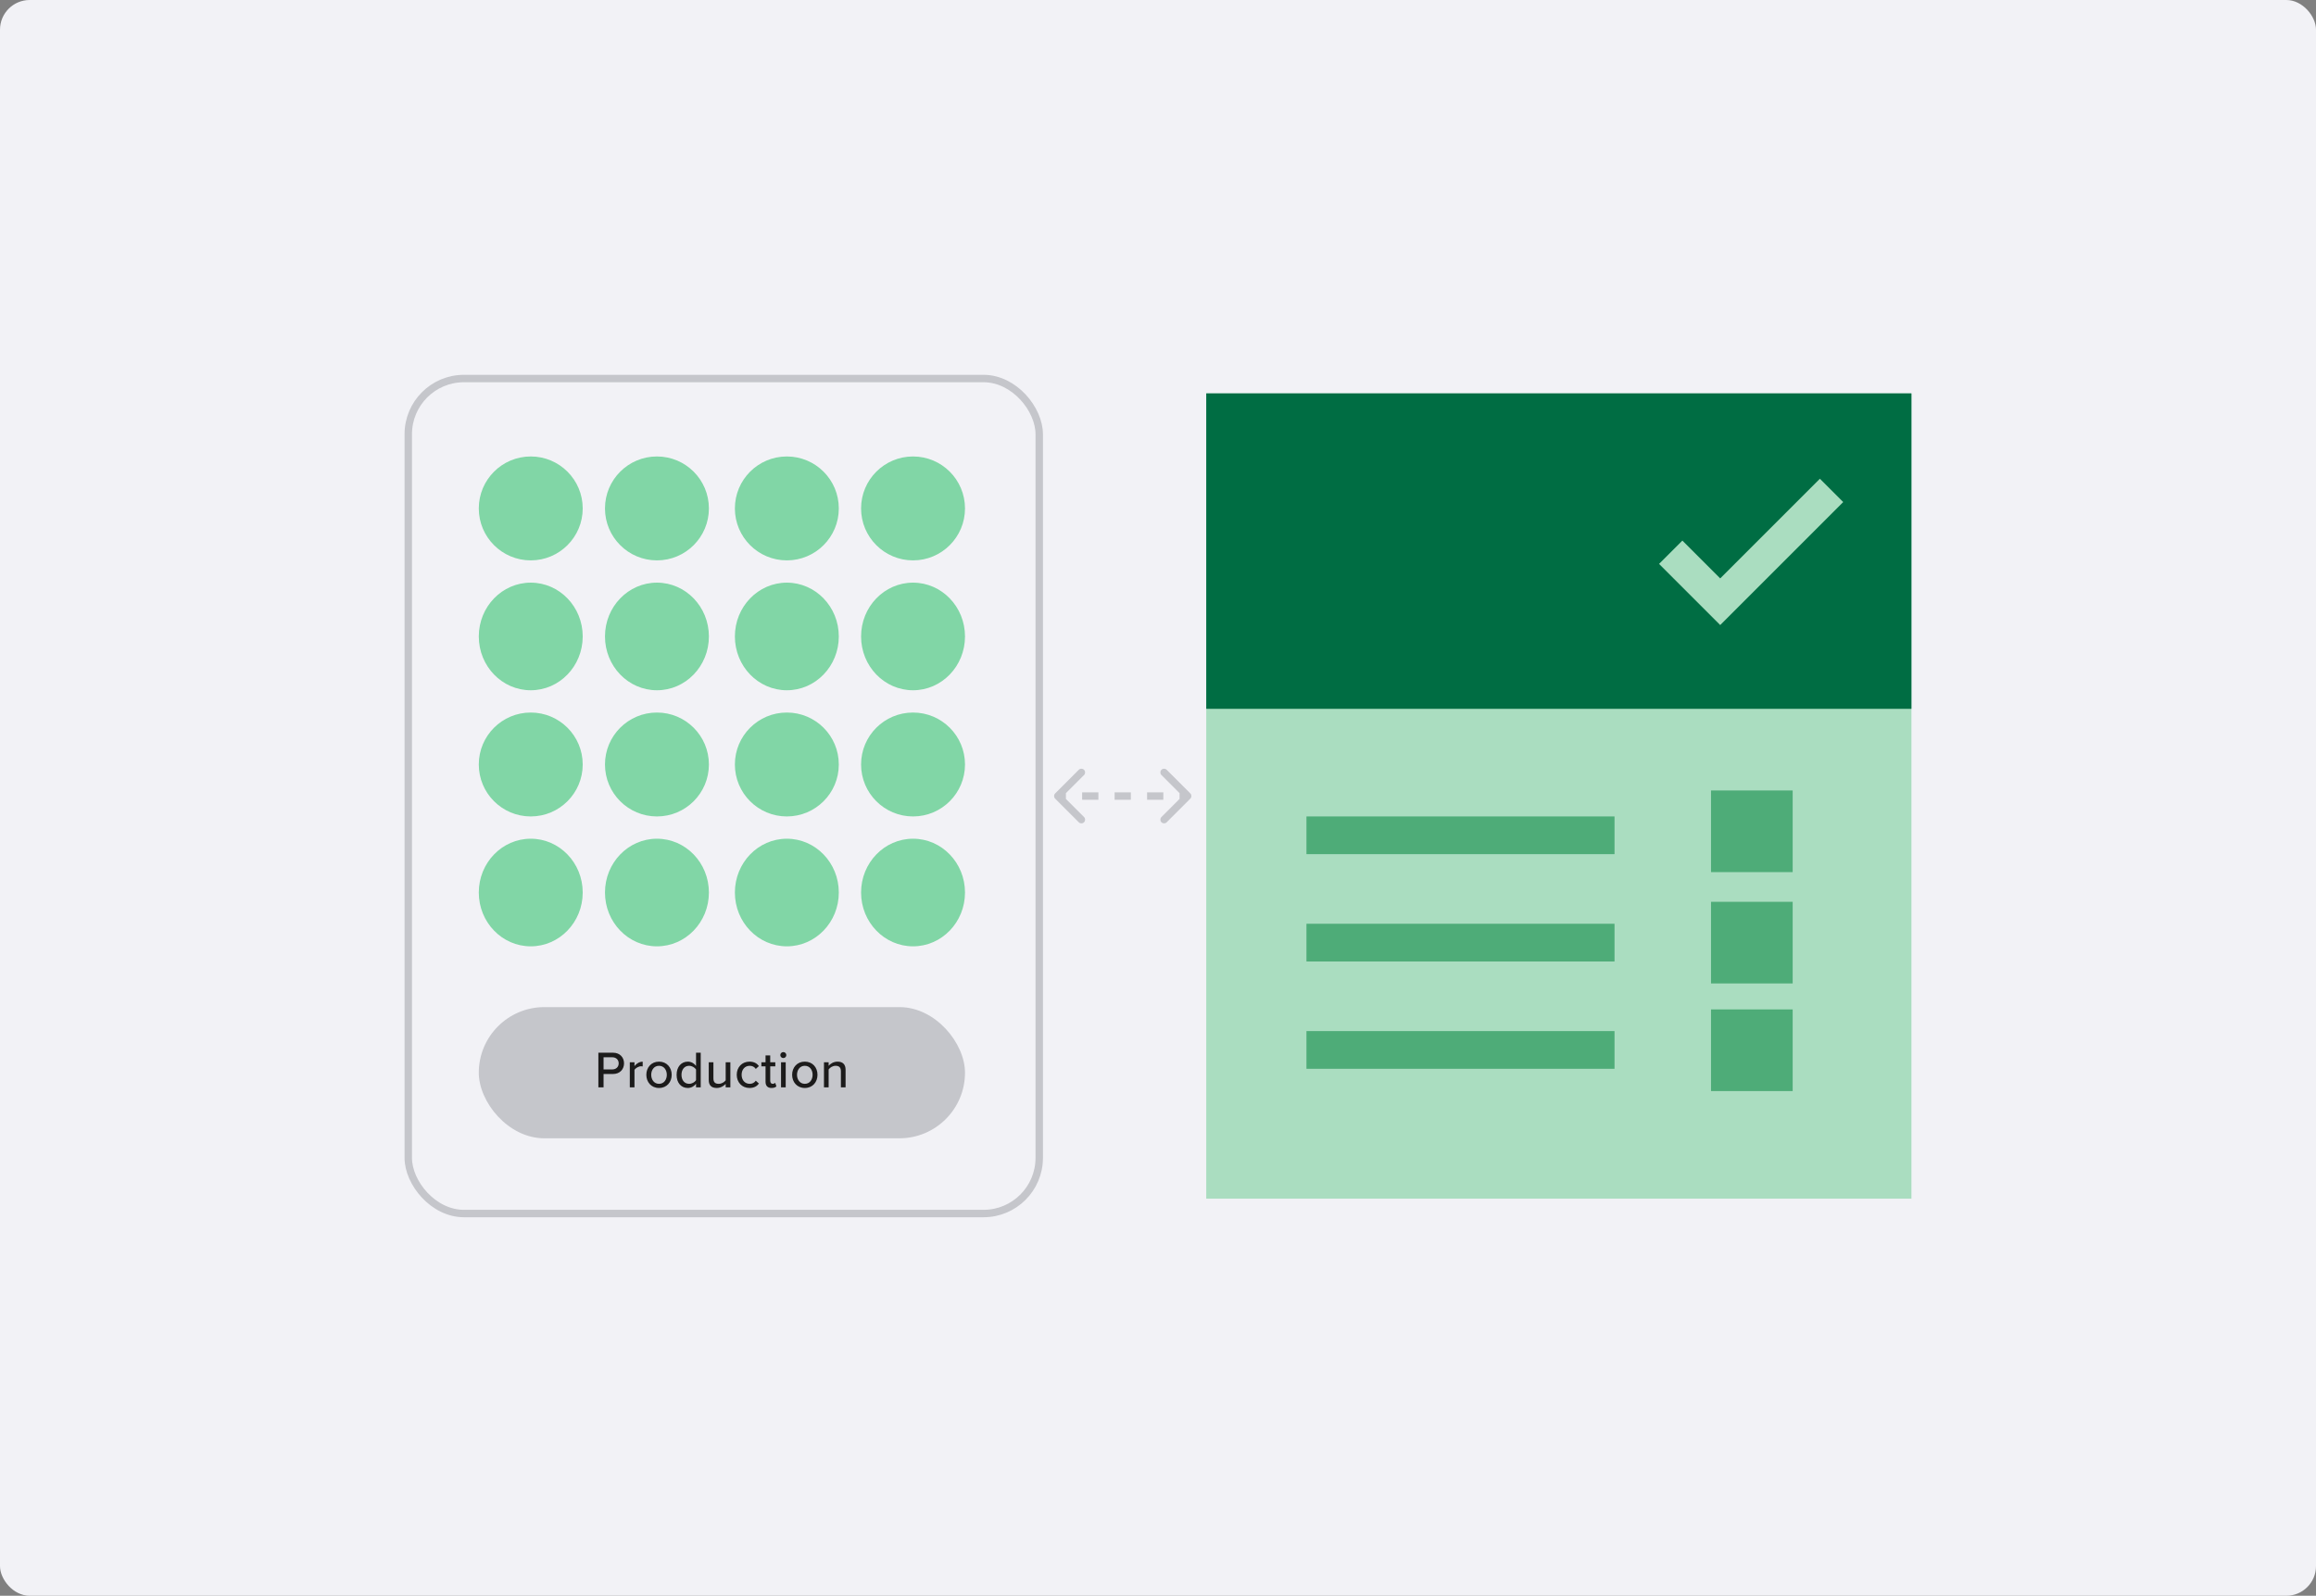 <svg width="624" height="430" viewBox="0 0 624 430" fill="none" xmlns="http://www.w3.org/2000/svg">
<rect x="0" y="0" width="624" height="430" fill="#808080" stroke="none"/>
<rect width="624" height="430" rx="8" fill="#F2F2F6"/>
<rect x="325" y="106" width="190" height="217" fill="#AADDC0"/>
<rect x="325" y="106" width="190" height="85" fill="#006D43"/>
<path fill-rule="evenodd" clip-rule="evenodd" d="M496.619 135.285L463.476 168.428L447 151.952L453.285 145.667L463.476 155.857L490.333 129L496.619 135.285Z" fill="#AADDC0"/>
<rect x="352" y="220" width="83" height="10.161" fill="#4EAC78"/>
<rect x="352" y="248.918" width="83" height="10.161" fill="#4EAC78"/>
<rect x="352" y="277.84" width="83" height="10.161" fill="#4EAC78"/>
<rect x="461" y="213" width="22" height="22" fill="#4EAC78"/>
<rect x="461" y="243" width="22" height="22" fill="#4EAC78"/>
<rect x="461" y="272" width="22" height="22" fill="#4EAC78"/>
<rect x="110" y="102" width="170" height="225" rx="15" stroke="#C5C6CB" stroke-width="2"/>
<ellipse cx="177" cy="171.5" rx="14" ry="14.5" fill="#81D6A6"/>
<circle cx="177" cy="137" r="14" fill="#81D6A6"/>
<ellipse cx="143" cy="171.5" rx="14" ry="14.5" fill="#81D6A6"/>
<circle cx="143" cy="137" r="14" fill="#81D6A6"/>
<ellipse cx="246" cy="171.5" rx="14" ry="14.5" fill="#81D6A6"/>
<circle cx="246" cy="137" r="14" fill="#81D6A6"/>
<ellipse cx="212" cy="171.5" rx="14" ry="14.5" fill="#81D6A6"/>
<circle cx="212" cy="137" r="14" fill="#81D6A6"/>
<ellipse cx="177" cy="240.5" rx="14" ry="14.5" fill="#81D6A6"/>
<circle cx="177" cy="206" r="14" fill="#81D6A6"/>
<ellipse cx="143" cy="240.5" rx="14" ry="14.5" fill="#81D6A6"/>
<circle cx="143" cy="206" r="14" fill="#81D6A6"/>
<ellipse cx="246" cy="240.5" rx="14" ry="14.5" fill="#81D6A6"/>
<circle cx="246" cy="206" r="14" fill="#81D6A6"/>
<ellipse cx="212" cy="240.5" rx="14" ry="14.5" fill="#81D6A6"/>
<circle cx="212" cy="206" r="14" fill="#81D6A6"/>
<rect x="129" y="271.375" width="131" height="35.354" rx="17.677" fill="#C5C6CB"/>
<path d="M162.618 293H161.218V283.662H165.152C167.07 283.662 168.134 284.978 168.134 286.532C168.134 288.086 167.056 289.402 165.152 289.402H162.618V293ZM166.692 286.532C166.692 285.552 165.978 284.894 164.97 284.894H162.618V288.17H164.97C165.978 288.17 166.692 287.512 166.692 286.532ZM170.948 293H169.688V286.238H170.948V287.274C171.466 286.602 172.264 286.084 173.16 286.084V287.358C173.034 287.33 172.894 287.316 172.726 287.316C172.096 287.316 171.242 287.792 170.948 288.296V293ZM177.558 293.168C175.458 293.168 174.142 291.572 174.142 289.612C174.142 287.666 175.458 286.07 177.558 286.07C179.672 286.07 180.974 287.666 180.974 289.612C180.974 291.572 179.672 293.168 177.558 293.168ZM177.558 292.048C178.916 292.048 179.658 290.9 179.658 289.612C179.658 288.338 178.916 287.19 177.558 287.19C176.214 287.19 175.458 288.338 175.458 289.612C175.458 290.9 176.214 292.048 177.558 292.048ZM188.794 293H187.534V292.034C187.03 292.706 186.218 293.168 185.322 293.168C183.558 293.168 182.298 291.838 182.298 289.626C182.298 287.456 183.558 286.07 185.322 286.07C186.19 286.07 186.988 286.49 187.534 287.218V283.662H188.794V293ZM187.534 291.068V288.184C187.184 287.638 186.428 287.19 185.658 287.19C184.398 287.19 183.614 288.212 183.614 289.626C183.614 291.026 184.398 292.048 185.658 292.048C186.428 292.048 187.184 291.614 187.534 291.068ZM196.78 293H195.52V292.076C195.002 292.636 194.148 293.168 193.112 293.168C191.67 293.168 190.956 292.44 190.956 291.012V286.238H192.216V290.592C192.216 291.712 192.776 292.048 193.644 292.048C194.428 292.048 195.142 291.6 195.52 291.096V286.238H196.78V293ZM198.5 289.612C198.5 287.582 199.9 286.07 201.944 286.07C203.218 286.07 203.988 286.602 204.478 287.26L203.638 288.03C203.232 287.456 202.686 287.19 202 287.19C200.67 287.19 199.816 288.212 199.816 289.612C199.816 291.012 200.67 292.048 202 292.048C202.686 292.048 203.232 291.768 203.638 291.208L204.478 291.978C203.988 292.636 203.218 293.168 201.944 293.168C199.9 293.168 198.5 291.642 198.5 289.612ZM207.871 293.168C206.807 293.168 206.261 292.566 206.261 291.502V287.344H205.141V286.238H206.261V284.39H207.521V286.238H208.893V287.344H207.521V291.222C207.521 291.698 207.745 292.048 208.179 292.048C208.473 292.048 208.739 291.922 208.865 291.782L209.187 292.734C208.921 292.986 208.529 293.168 207.871 293.168ZM211.049 285.104C210.615 285.104 210.237 284.754 210.237 284.306C210.237 283.858 210.615 283.494 211.049 283.494C211.497 283.494 211.861 283.858 211.861 284.306C211.861 284.754 211.497 285.104 211.049 285.104ZM211.693 293H210.433V286.238H211.693V293ZM216.84 293.168C214.74 293.168 213.424 291.572 213.424 289.612C213.424 287.666 214.74 286.07 216.84 286.07C218.954 286.07 220.256 287.666 220.256 289.612C220.256 291.572 218.954 293.168 216.84 293.168ZM216.84 292.048C218.198 292.048 218.94 290.9 218.94 289.612C218.94 288.338 218.198 287.19 216.84 287.19C215.496 287.19 214.74 288.338 214.74 289.612C214.74 290.9 215.496 292.048 216.84 292.048ZM227.824 293H226.564V288.674C226.564 287.554 225.99 287.19 225.122 287.19C224.338 287.19 223.624 287.666 223.26 288.17V293H222V286.238H223.26V287.19C223.708 286.644 224.604 286.07 225.654 286.07C227.082 286.07 227.824 286.826 227.824 288.254V293Z" fill="#1C1B1B"/>
<path d="M284.293 213.793C283.902 214.183 283.902 214.817 284.293 215.207L290.657 221.571C291.047 221.962 291.681 221.962 292.071 221.571C292.462 221.181 292.462 220.547 292.071 220.157L286.414 214.5L292.071 208.843C292.462 208.453 292.462 207.819 292.071 207.429C291.681 207.038 291.047 207.038 290.657 207.429L284.293 213.793ZM320.707 215.207C321.098 214.817 321.098 214.183 320.707 213.793L314.343 207.429C313.953 207.038 313.319 207.038 312.929 207.429C312.538 207.819 312.538 208.453 312.929 208.843L318.586 214.5L312.929 220.157C312.538 220.547 312.538 221.181 312.929 221.571C313.319 221.962 313.953 221.962 314.343 221.571L320.707 215.207ZM285 215.5H287.188V213.5H285V215.5ZM291.562 215.5H295.938V213.5H291.562V215.5ZM300.312 215.5H304.688V213.5H300.312V215.5ZM309.062 215.5H313.438V213.5H309.062V215.5ZM317.812 215.5H320V213.5H317.812V215.5Z" fill="#C5C6CB"/>
</svg>
